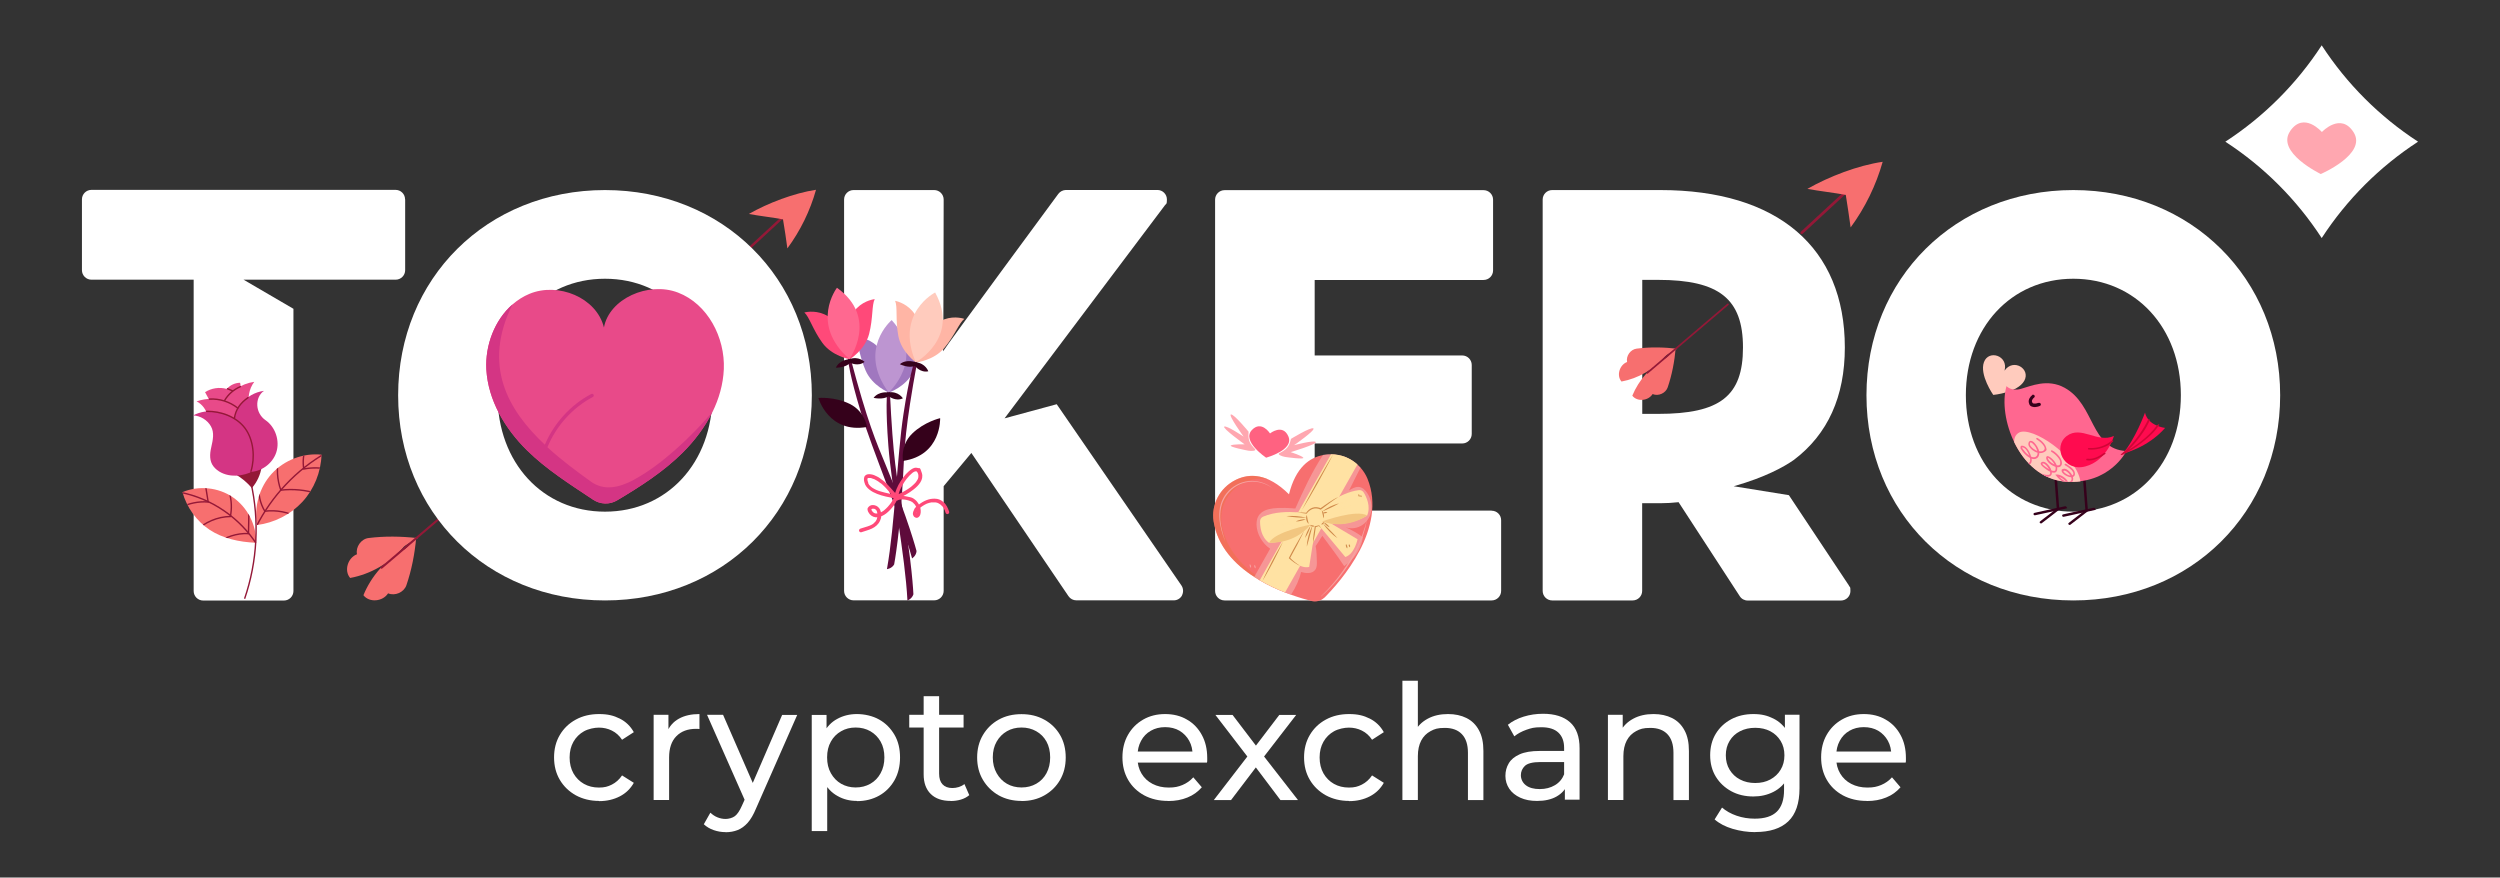 <?xml version="1.0" encoding="UTF-8"?>
<svg xmlns="http://www.w3.org/2000/svg" version="1.1" xmlns:xlink="http://www.w3.org/1999/xlink" viewBox="0 0 2636 925.3">
  <rect x="0" y="0" width="2636" height="925.3" fill="#333333" stroke="none"/>
  <defs>
    <style>
      .cls-1 {
        fill: #ff6890;
      }

      .cls-2 {
        stroke-width: 1.8px;
      }

      .cls-2, .cls-3, .cls-4, .cls-5, .cls-6, .cls-7, .cls-8 {
        fill: none;
      }

      .cls-2, .cls-3, .cls-4, .cls-5, .cls-6, .cls-8 {
        stroke: #941837;
      }

      .cls-2, .cls-3, .cls-4, .cls-5, .cls-8 {
        stroke-linecap: round;
        stroke-linejoin: round;
      }

      .cls-9 {
        fill: #f2c680;
      }

      .cls-3 {
        stroke-width: 2.6px;
      }

      .cls-4, .cls-6 {
        stroke-width: 1.5px;
      }

      .cls-10 {
        fill: #ffa7b0;
      }

      .cls-5 {
        stroke-width: 2.2px;
      }

      .cls-11 {
        fill: #fff;
      }

      .cls-12 {
        fill: #cf0536;
      }

      .cls-13 {
        fill: #f76f6f;
      }

      .cls-6 {
        stroke-miterlimit: 10;
      }

      .cls-14 {
        fill: #ffb5a5;
      }

      .cls-15 {
        fill: #ff0b4f;
      }

      .cls-16 {
        fill: #ff4979;
      }

      .cls-17 {
        fill: #5e0b3b;
      }

      .cls-18 {
        clip-path: url(#clippath-1);
      }

      .cls-8 {
        stroke-width: 2.9px;
      }

      .cls-19, .cls-20 {
        fill: #ffe2a3;
      }

      .cls-19, .cls-21 {
        mix-blend-mode: multiply;
      }

      .cls-19, .cls-21, .cls-22 {
        opacity: .5;
      }

      .cls-23 {
        isolation: isolate;
      }

      .cls-24 {
        fill: #f76f6f;
      }

      .cls-25 {
        fill: #cf894a;
      }

      .cls-26 {
        fill: #35011b;
      }

      .cls-27 {
        fill: #e84a89;
      }

      .cls-28 {
        fill: #d43584;
      }

      .cls-29 {
        fill: #941837;
      }

      .cls-30 {
        fill: #a077bf;
      }

      .cls-31 {
        fill: #e84a89;
      }

      .cls-32 {
        fill: #ff6790;
      }

      .cls-21 {
        fill: #f7bebe;
      }

      .cls-33 {
        clip-path: url(#clippath-2);
      }

      .cls-34 {
        fill: #ff6281;
      }

      .cls-35 {
        fill: #ffcbbd;
      }

      .cls-36 {
        fill: #bd95d1;
      }

      .cls-22 {
        fill: #ef7346;
        mix-blend-mode: screen;
      }

      .cls-37 {
        clip-path: url(#clippath);
      }

      .cls-38 {
        fill: #f7a1a1;
      }
    </style>
    <clipPath id="clippath">
      <path class="cls-7" d="M271.1,553.6c-3.5-19.2,2.4-39.9,15.5-54.2,13.1-14.3,33.1-22,52.4-20-.5,18.3-7.8,36.4-20.2,49.8-12.4,13.4-29.7,22.1-47.8,24.4Z"/>
    </clipPath>
    <clipPath id="clippath-1">
      <path class="cls-7" d="M270.1,572.2c.3-18.8-9.3-37.4-24.6-47.9-15.3-10.5-36-12.6-53.1-5.4,4.4,16.1,14.8,30.5,28.6,39.7,13.8,9.1,31,13,49.1,13.7Z"/>
    </clipPath>
    <clipPath id="clippath-2">
      <path class="cls-7" d="M2193.6,507.5c-4.2-27.3-51.4-58.2-64.5-51.5-3.9,2-5.4,5.7-5.4,10.1,10.4,21.6,28.8,39.8,54.2,41.8,5.7.4,10.9.3,15.8-.3Z"/>
    </clipPath>
  </defs>
  <!-- Generator: Adobe Illustrator 28.7.4, SVG Export Plug-In . SVG Version: 1.2.0 Build 166)  -->
  <g class="cls-23">
    <g id="Layer_1">
      <g>
        <g>
          <path class="cls-3" d="M828.1,226.5c-14.6,13.5-29.3,27.1-43.9,40.6"/>
          <path class="cls-13" d="M789.6,225.6c20.1-11.5,47.6-22,70.8-25.5-6.2,22.2-16.5,43.2-30.2,61.8-1.4-10.1-2.8-20.3-4.6-30.6-10.6-2-25.4-3.7-36-5.7Z"/>
        </g>
        <g>
          <g>
            <path class="cls-24" d="M425.2,577.2c-14.3,16.6-34.4,28.2-56,32.2-6.7-7.7-2.5-21.3,7.2-25-1.6-7.7,4.4-16.2,12.2-17.1,16.8-2.1,34-1.9,51.9.1-6.3,3.7-13,7.1-15.4,9.8Z"/>
            <path class="cls-24" d="M426.1,579.3c-19.2,10.6-34.6,28-42.9,48.3,6.2,8.1,20.4,6.8,26-2,7.2,3.1,16.7-1,19.3-8.5,5.5-16.1,8.8-32.9,10.4-50.8-4.9,5.4-9.6,11.3-12.7,13.1Z"/>
          </g>
          <path class="cls-5" d="M505.4,510.8c-34.4,29.3-68.7,58.5-103.1,87.8"/>
        </g>
        <g id="Layer_1-2" data-name="Layer_1">
          <g id="Layer_1-2">
            <g>
              <g id="Layer_1-2-2" data-name="Layer_1-2">
                <g>
                  <path class="cls-11" d="M427.2,210.2v74.7c0,5.5-4.5,10-10,10h-160.4l52.6,30.7v297.6c0,5.5-4.5,10-10,10h-85.2c-5.5,0-10-4.5-10-10v-328.3h-107.8c-5.5,0-10-4.5-10-10v-74.7c0-5.5,4.5-10,10-10h320.7c5.5,0,10,4.4,10,10h0Z"/>
                  <path class="cls-11" d="M637.9,200.4c-124.3,0-218.1,93-218.1,216.4s93.8,216.3,218.1,216.3,218.1-93,218.1-216.3-93.8-216.4-218.1-216.4h0ZM637.9,539.5c-65.6,0-113.3-51.6-113.3-122.8s47.6-122.8,113.3-122.8,113.3,51.7,113.3,122.8-47.7,122.8-113.3,122.8Z"/>
                  <path class="cls-11" d="M1246.4,627.7c-1.7,3.3-5.2,5.4-8.9,5.3h-102.6c-3.3,0-6.4-1.6-8.3-4.4l-102.4-151-29.2,35v110.4c0,5.5-4.5,10-10,10h-85c-5.5,0-10-4.5-10-10V210.4c0-5.5,4.5-10,10-10h85c5.5,0,10,4.5,10,10,0,0-.2,153.9-.6,160,4-6.7,121.5-166,121.5-166,1.9-2.5,4.8-4,8-4.1h96.5c5.5,0,10,4.5,10,10s-.7,4.3-2,6l-169.2,224.8,55-14.9,131.5,191.1c2.1,3.1,2.3,7.1.6,10.4h0Z"/>
                  <path class="cls-11" d="M1572.8,538.4h-186.6v-70.8h155.6c5.5,0,10-4.5,10-10v-72.8c0-5.5-4.5-10-10-10h-155.6v-79.6h178.1c5.5,0,10-4.5,10-10v-74.7c0-5.5-4.5-10-10-10h-273.1c-5.5,0-10,4.5-10,10v412.6c0,5.5,4.5,10,10,10h281.6c5.5,0,10-4.5,10-10v-74.6c0-5.5-4.4-10-10-10h0Z"/>
                  <path class="cls-11" d="M1949.6,617.5l-63.4-95.4-58.2-9.4c33.6-9.5,53.5-20.8,63.2-27.6l.3-.2c35.7-27,53.7-66.7,53.7-118.5,0-105.5-70.9-166-194.5-166h-114.1c-5.5,0-10,4.5-10,10v412.7c0,5.5,4.5,10,10,10h84.9c5.5,0,10-4.5,10-10v-92.5h19.1c6.5,0,12.9-.4,19.3-1.1l64.5,99.1c1.8,2.9,5,4.6,8.4,4.6h98.3c5.5,0,10-4.5,10-10s-.6-3.9-1.7-5.6h.2,0ZM1748.3,436.4h-16.7v-141.3h16.7c64.4,0,89.5,20,89.5,71.3s-24.2,70-89.5,70Z"/>
                  <path class="cls-11" d="M2186.1,200.4c-124.3,0-218.1,93-218.1,216.4s93.8,216.3,218.1,216.3,218.1-93,218.1-216.3-93.8-216.4-218.1-216.4h0ZM2186.1,539.5c-65.7,0-113.3-51.6-113.3-122.8s47.7-122.8,113.3-122.8,113.4,51.7,113.4,122.8-47.7,122.8-113.4,122.8Z"/>
                  <path class="cls-11" d="M2549.6,149.4c-40.6,26.4-75.2,61-101.6,101.6-26.4-40.6-61-75.2-101.6-101.6,40.6-26.4,75.2-61,101.6-101.6,26.4,40.6,61,75.2,101.6,101.6h0Z"/>
                </g>
              </g>
              <g>
                <path class="cls-11" d="M631.7,844.5c-9.1,0-17.3-2-24.5-5.9-7.2-4-12.8-9.4-16.9-16.3-4.1-6.9-6.1-14.8-6.1-23.7s2-16.8,6.1-23.7,9.7-12.3,16.9-16.2,15.3-5.8,24.5-5.8,15.4,1.6,21.8,4.8c6.4,3.2,11.3,8,14.8,14.3l-12.4,8c-2.9-4.4-6.5-7.6-10.8-9.7-4.2-2.1-8.8-3.1-13.6-3.1s-11.1,1.3-15.8,3.9c-4.6,2.6-8.3,6.2-11,10.9s-4.1,10.2-4.1,16.7,1.4,12,4.1,16.8c2.7,4.7,6.4,8.4,11,11s9.9,3.9,15.8,3.9,9.4-1,13.6-3.1c4.2-2.1,7.8-5.3,10.8-9.7l12.4,7.8c-3.5,6.2-8.4,11-14.8,14.3-6.4,3.3-13.6,5-21.8,5v-.2Z"/>
                <path class="cls-11" d="M689.2,843.5v-89.8h15.6v24.4l-1.5-6.1c2.5-6.2,6.7-11,12.5-14.2,5.9-3.3,13.1-4.9,21.7-4.9v15.8c-.7,0-1.3-.2-1.9-.2h-1.8c-8.7,0-15.6,2.6-20.7,7.8-5.1,5.2-7.6,12.7-7.6,22.5v44.7h-16.3Z"/>
                <g>
                  <path class="cls-11" d="M765.1,877.4c-4.3,0-8.5-.7-12.5-2.1-4.1-1.4-7.6-3.5-10.5-6.2l6.9-12.2c2.3,2.1,4.7,3.8,7.5,4.9,2.7,1.1,5.6,1.7,8.6,1.7s7.2-1,9.8-3,5-5.6,7.3-10.8l5.6-12.4,1.7-2,35.2-81.5h15.9l-43.5,98.8c-2.6,6.3-5.5,11.3-8.7,14.9-3.2,3.6-6.8,6.2-10.6,7.7s-8.1,2.3-12.7,2.3h0ZM786.5,846.4l-41-92.7h16.9l34.9,80-10.8,12.7h0Z"/>
                  <path class="cls-11" d="M855.9,876.4v-122.6h15.6v24.2l-1,20.8,1.7,20.8v56.7h-16.3ZM903.5,844.5c-7.5,0-14.3-1.7-20.4-5.2-6.2-3.4-11.1-8.6-14.7-15.3-3.7-6.8-5.5-15.2-5.5-25.4s1.8-18.6,5.3-25.4c3.6-6.8,8.4-11.9,14.6-15.2,6.2-3.4,13.1-5.1,20.8-5.1s16.6,1.9,23.4,5.8c6.8,3.8,12.1,9.2,16.1,16s5.9,14.8,5.9,24-2,17.2-5.9,24.1c-4,6.9-9.3,12.3-16.1,16.1s-14.6,5.8-23.4,5.8v-.2h0ZM902.2,830.3c5.8,0,10.9-1.3,15.5-3.9,4.6-2.6,8.2-6.3,10.8-11.1,2.7-4.8,4-10.4,4-16.7s-1.3-12-4-16.7-6.3-8.3-10.8-10.9c-4.6-2.6-9.7-3.9-15.5-3.9s-10.8,1.3-15.3,3.9c-4.6,2.6-8.2,6.2-10.8,10.9-2.7,4.7-4,10.2-4,16.7s1.3,11.9,4,16.7,6.3,8.5,10.8,11.1c4.6,2.6,9.7,3.9,15.3,3.9Z"/>
                </g>
                <path class="cls-11" d="M958.7,767.1v-13.4h57.3v13.4h-57.3ZM1002.4,844.5c-9,0-16-2.4-21-7.3-5-4.9-7.5-11.8-7.5-20.8v-82.3h16.3v81.7c0,4.9,1.2,8.6,3.6,11.2,2.4,2.6,5.9,3.9,10.4,3.9s9.3-1.4,12.7-4.2l5.1,11.7c-2.5,2.1-5.5,3.7-8.9,4.7s-7,1.5-10.8,1.5h.1Z"/>
                <path class="cls-11" d="M1077.1,844.5c-9,0-17.1-2-24.1-5.9-7-4-12.5-9.4-16.6-16.3-4.1-6.9-6.1-14.8-6.1-23.6s2-16.8,6.1-23.7,9.6-12.3,16.6-16.2,15-5.8,24.1-5.8,16.9,1.9,24,5.8c7.1,3.9,12.6,9.3,16.6,16.1s6,14.8,6,23.8-2,16.8-6,23.7-9.5,12.3-16.6,16.3-15,5.9-24,5.9h0ZM1077.1,830.3c5.8,0,10.9-1.3,15.5-3.9,4.6-2.6,8.2-6.3,10.8-11.1,2.6-4.8,3.9-10.4,3.9-16.7s-1.3-12-3.9-16.7-6.2-8.3-10.8-10.9c-4.6-2.6-9.7-3.9-15.5-3.9s-10.9,1.3-15.4,3.9c-4.5,2.6-8.1,6.2-10.8,10.9-2.7,4.7-4.1,10.2-4.1,16.7s1.4,11.9,4.1,16.7,6.3,8.5,10.8,11.1,9.7,3.9,15.4,3.9Z"/>
                <path class="cls-11" d="M1231.7,844.5c-9.6,0-18-2-25.3-5.9-7.3-4-12.9-9.4-16.9-16.3-4-6.9-6-14.8-6-23.7s1.9-16.8,5.8-23.7,9.3-12.3,16.1-16.2c6.8-3.9,14.5-5.8,23.1-5.8s16.4,1.9,23,5.8c6.7,3.8,11.9,9.2,15.7,16.2,3.8,6.9,5.7,15,5.7,24.3s0,1.5,0,2.4,0,1.8-.3,2.5h-76.4v-11.7h67.9l-6.6,4.1c0-5.8-1.1-10.9-3.6-15.4s-5.9-8-10.2-10.6c-4.3-2.5-9.4-3.8-15.2-3.8s-10.7,1.3-15.1,3.8-7.9,6.1-10.3,10.7c-2.5,4.6-3.7,9.8-3.7,15.7v2.7c0,6,1.4,11.3,4.2,16,2.8,4.7,6.6,8.3,11.6,10.9,5,2.6,10.7,3.9,17.1,3.9s10.1-.9,14.5-2.7c4.3-1.8,8.2-4.5,11.4-8.1l9,10.5c-4.1,4.7-9.1,8.4-15.2,10.8-6,2.5-12.8,3.7-20.2,3.7h0Z"/>
                <path class="cls-11" d="M1279.9,843.5l38.6-50.1-.2,8.3-36.8-47.9h18.1l28.1,36.9h-6.9l28.1-36.9h17.8l-37.3,48.3.2-8.6,39,50.1h-18.5l-29.6-39.3,6.6,1-29.1,38.3h-18.1,0Z"/>
                <path class="cls-11" d="M1422.5,844.5c-9.1,0-17.3-2-24.5-5.9-7.2-4-12.8-9.4-16.9-16.3-4.1-6.9-6.1-14.8-6.1-23.7s2-16.8,6.1-23.7,9.7-12.3,16.9-16.2c7.2-3.9,15.3-5.8,24.5-5.8s15.4,1.6,21.8,4.8,11.3,8,14.8,14.3l-12.4,8c-2.9-4.4-6.5-7.6-10.8-9.7-4.2-2.1-8.8-3.1-13.6-3.1s-11.1,1.3-15.8,3.9c-4.6,2.6-8.3,6.2-11,10.9s-4.1,10.2-4.1,16.7,1.4,12,4.1,16.8c2.7,4.7,6.4,8.4,11,11s9.9,3.9,15.8,3.9,9.4-1,13.6-3.1,7.8-5.3,10.8-9.7l12.4,7.8c-3.5,6.2-8.4,11-14.8,14.3s-13.6,5-21.8,5v-.2Z"/>
                <g>
                  <path class="cls-11" d="M1526.9,752.9c7.3,0,13.8,1.4,19.4,4.2s10,7.1,13.1,12.9c3.2,5.8,4.7,13,4.7,21.9v51.7h-16.3v-49.8c0-8.7-2.1-15.2-6.4-19.7-4.2-4.4-10.2-6.6-17.9-6.6s-10.8,1.1-15.1,3.4c-4.3,2.3-7.6,5.6-9.9,10s-3.5,9.9-3.5,16.4v46.2h-16.3v-125.7h16.3v60.1l-3.2-6.4c2.9-5.9,7.5-10.4,13.6-13.7s13.2-4.9,21.3-4.9h.2Z"/>
                  <path class="cls-11" d="M1620.5,844.5c-6.7,0-12.5-1.1-17.5-3.4-5-2.3-8.9-5.4-11.6-9.4s-4.1-8.6-4.1-13.6,1.2-9.3,3.5-13.2c2.3-4,6.1-7.1,11.4-9.5s12.3-3.6,21.3-3.6h28.5v11.7h-27.8c-8.1,0-13.6,1.4-16.4,4.1-2.8,2.7-4.2,6-4.2,9.8s1.7,7.9,5.3,10.6c3.5,2.7,8.4,4,14.6,4s11.4-1.4,16-4.1c4.6-2.7,7.9-6.7,9.9-11.9l3.2,11.2c-2.1,5.3-5.9,9.5-11.3,12.6s-12.3,4.7-20.5,4.7h-.3ZM1650,843.5v-19l-.8-3.6v-32.4c0-6.9-2-12.2-6-16s-10-5.7-18-5.7-10.5.9-15.6,2.6c-5.1,1.8-9.4,4.1-12.9,7l-6.8-12.2c4.6-3.7,10.2-6.6,16.7-8.6s13.3-3,20.4-3c12.3,0,21.8,3,28.5,9s10,15.1,10,27.4v54.2h-15.4v.3h0Z"/>
                </g>
                <path class="cls-11" d="M1743.6,752.9c7.3,0,13.8,1.4,19.4,4.2s10,7.1,13.1,12.9c3.2,5.8,4.7,13,4.7,21.9v51.7h-16.3v-49.8c0-8.7-2.1-15.2-6.4-19.7-4.2-4.4-10.2-6.6-17.9-6.6s-10.8,1.1-15.1,3.4c-4.3,2.3-7.6,5.6-9.9,10s-3.5,9.9-3.5,16.4v46.2h-16.3v-89.8h15.6v24.2l-2.5-6.4c2.9-5.9,7.5-10.4,13.6-13.7s13.2-4.9,21.3-4.9h.2Z"/>
                <g>
                  <path class="cls-11" d="M1848.8,839.8c-8.7,0-16.5-1.8-23.3-5.5s-12.3-8.8-16.3-15.3-6-14.1-6-22.7,2-16.3,6-22.8,9.4-11.5,16.3-15.2c6.8-3.6,14.6-5.4,23.3-5.4s14.7,1.6,21,4.7c6.3,3.1,11.4,7.9,15.2,14.3,3.8,6.4,5.7,14.6,5.7,24.4s-1.9,17.8-5.7,24.2c-3.8,6.4-8.8,11.3-15.2,14.5-6.3,3.2-13.3,4.8-21,4.8ZM1850.8,877.4c-8.2,0-16.2-1.2-24-3.5-7.7-2.3-14-5.6-18.9-9.9l7.8-12.5c4.2,3.6,9.3,6.5,15.4,8.6s12.5,3.1,19.1,3.1c10.6,0,18.4-2.5,23.4-7.5s7.5-12.5,7.5-22.7v-19l1.7-17.8-.8-18v-24.6h15.4v77.6c0,15.8-4,27.4-11.9,34.9s-19.5,11.2-34.7,11.2h0ZM1850.7,825.6c6,0,11.3-1.2,15.9-3.7s8.3-5.9,10.9-10.3c2.7-4.4,4-9.5,4-15.2s-1.3-10.8-4-15.2-6.3-7.8-10.9-10.2-9.9-3.6-15.9-3.6-11.3,1.2-16,3.6c-4.7,2.4-8.4,5.8-11,10.2-2.7,4.4-4,9.5-4,15.2s1.3,10.8,4,15.2,6.3,7.9,11,10.3c4.7,2.5,10,3.7,16,3.7Z"/>
                  <path class="cls-11" d="M1968.4,844.5c-9.6,0-18-2-25.3-5.9-7.3-4-12.9-9.4-16.9-16.3-4-6.9-6-14.8-6-23.7s1.9-16.8,5.8-23.7,9.3-12.3,16.1-16.2c6.8-3.9,14.5-5.8,23.1-5.8s16.4,1.9,23,5.8c6.7,3.8,11.9,9.2,15.7,16.2,3.8,6.9,5.7,15,5.7,24.3s0,1.5,0,2.4,0,1.8-.3,2.5h-76.4v-11.7h67.9l-6.6,4.1c0-5.8-1.1-10.9-3.6-15.4s-5.9-8-10.2-10.6c-4.3-2.5-9.4-3.8-15.2-3.8s-10.7,1.3-15.1,3.8-7.9,6.1-10.3,10.7c-2.5,4.6-3.7,9.8-3.7,15.7v2.7c0,6,1.4,11.3,4.2,16,2.8,4.7,6.6,8.3,11.6,10.9,5,2.6,10.7,3.9,17.1,3.9s10.1-.9,14.5-2.7c4.3-1.8,8.2-4.5,11.4-8.1l9,10.5c-4.1,4.7-9.1,8.4-15.2,10.8-6,2.5-12.8,3.7-20.2,3.7h0Z"/>
                </g>
              </g>
            </g>
          </g>
        </g>
        <g>
          <path class="cls-27" d="M751,434.7c-7.8,15.8-18.8,30.3-31.3,42.7-20.3,20.1-44.5,35.6-69,50.2-7.8,4.7-17.6,4.4-25.2-.6-25.8-17.1-49.7-32.3-69.8-52.1-23.3-22.9-41.1-52.9-42.9-85.4-1.4-25.4,8.7-52,27.6-68.5,5.3-4.6,11.3-8.5,17.9-11.2,30.1-12.5,70.7,3.8,78.5,35.5,5.5-30.3,46.8-48.8,78.1-36.8,31.3,12,49.7,47.3,48.3,80.8-.7,15.9-5.1,31.2-12.1,45.4Z"/>
          <path class="cls-28" d="M668.6,505.8c-16.4,8.8-32,11.8-45.7,1.9-15-10.8-31.1-22.7-45.7-36.1,9.2-22.4,26.4-41.7,47.9-53,.9-.5,1.2-1.6.8-2.4-.5-.9-1.6-1.2-2.4-.8-21.8,11.4-39.4,30.9-49,53.5-38.8-36.4-66.2-83.4-34.1-148-18.8,16.4-28.9,43.1-27.6,68.5,1.8,32.6,19.7,62.6,42.9,85.4,20.1,19.8,44.1,35,69.8,52.1,7.6,5,17.4,5.3,25.2.6,24.6-14.6,48.8-30.1,69-50.2,12.5-12.4,23.5-26.9,31.3-42.7-21.1,24.9-53.9,55.9-82.4,71.1Z"/>
        </g>
        <g>
          <g>
            <g>
              <path class="cls-13" d="M271.1,553.6c-3.5-19.2,2.4-39.9,15.5-54.2,13.1-14.3,33.1-22,52.4-20-.5,18.3-7.8,36.4-20.2,49.8-12.4,13.4-29.7,22.1-47.8,24.4Z"/>
              <g class="cls-37">
                <g>
                  <path class="cls-6" d="M270.1,555.5c16.4-32.7,42.5-60.3,74.1-78.3"/>
                  <path class="cls-6" d="M322.4,472.4c-2.5,6.7-3.4,14.1-2.1,22.1,9-1.7,18.3-1.5,27.1.6"/>
                  <path class="cls-6" d="M294,482.6c-2.5,11.2-1.9,23.1,2.1,34.2,13-1.5,26.4-.2,38.9,3.8"/>
                  <path class="cls-6" d="M273.4,510.6c-1.4,9.7.7,19.9,5.8,28.4,12.2-1.5,24.9.9,35.7,6.9"/>
                </g>
              </g>
            </g>
            <g>
              <path class="cls-13" d="M270.1,572.2c.3-18.8-9.3-37.4-24.6-47.9-15.3-10.5-36-12.6-53.1-5.4,4.4,16.1,14.8,30.5,28.6,39.7,13.8,9.1,31,13,49.1,13.7Z"/>
              <g class="cls-18">
                <g>
                  <path class="cls-6" d="M190.5,519.2c32.8,6.5,62.7,27,80.7,55.5"/>
                  <path class="cls-6" d="M190.2,535.2c8.9-4.5,19-6.7,29.3-5.9-.9-5.8-1.9-11.5-2.8-17.3"/>
                  <path class="cls-6" d="M206.2,560.1c9.8-9.6,23.2-15.3,36.7-15.5,1.7-8.4,1.3-17.2-1.1-25.5"/>
                  <path class="cls-6" d="M227.5,573.8c9.8-7.6,22.2-11.8,34.5-11.2.2-8.3.3-16.7.5-25"/>
                </g>
              </g>
            </g>
          </g>
          <g>
            <path class="cls-6" d="M264.5,508.5c9.2,40.5,6.9,83.5-6.6,122.8"/>
            <path class="cls-29" d="M265.6,514.6c-5-5.8-10.9-10.8-17.5-14.6,9.3-2.6,18.5-5.2,27.8-7.9-1.2,8.2-4.8,16.1-10.3,22.5Z"/>
          </g>
          <g>
            <path class="cls-31" d="M234.7,425.2c7-12.1,19.6-20.7,33.4-22.6-5.7,7.5-7.4,17.8-4.8,27.6-4.6,6.5-9.3,13-13.9,19.5-8.3-7.4-19.4-11.4-30.5-11-1.3-6.6-5.7-12.5-11.6-15.5,10.7-3.6,22.4-4.1,27.5,2.1Z"/>
            <path class="cls-31" d="M255.4,417.2c-4.8,6.9-12.3,11.9-20.5,13.5"/>
            <path class="cls-28" d="M203.5,438c7.7.3,15.1,4.8,18.9,11.5,3.8,6.7,2.1,14.3.3,22.3-1.6,6.9-2,14.4,2.4,20,4.4,5.6,11.3,8.7,18.3,9.5,7,.8,14.1-.5,20.3-3,7.7-17.1,3.7-38.9-9.7-52-13.4-13.1-35.1-16.6-50.5-8.2Z"/>
            <path class="cls-28" d="M262.1,497.6c12.7.4,25.2-8.4,29.2-20.6,4-12.2-.9-26.8-11.4-34-5-3.4-8.3-9.3-8.6-15.4-.4-6.1,2.2-12.3,7.1-15.5-9.5,1.2-18.4,6.3-24.3,13.9-5.9,7.6-8.6,17.6-7.5,27.4,4.1,14,8.3,28,15.6,44.1Z"/>
            <path class="cls-31" d="M224.7,429.1c-2.8-5.2-5.6-10.4-8.5-15.6,6.7-4.3,15.2-5.6,22.9-3.4,3.5-4,8.8-6.5,14.1-6.5.7,4.5,1.4,9,2.1,13.6"/>
            <g>
              <path class="cls-4" d="M217.9,433.7c15-.2,31.6,5.8,40.5,17.9,9,12.1,10.7,30.9,6.2,45.3"/>
              <path class="cls-4" d="M261.5,419.3c-7.9,5.5-13,12.3-14.4,21.9"/>
              <path class="cls-4" d="M220.9,420.8c10.6-.6,21.4,2.8,29.8,9.5"/>
              <path class="cls-4" d="M253.4,407.7c-6.8,2.9-12.7,8-16.5,14.4"/>
              <path class="cls-4" d="M239.9,409.9c1.8.7,3.5,1.5,5.3,2.2"/>
            </g>
          </g>
        </g>
        <g>
          <g>
            <path class="cls-17" d="M935.3,413.7s-1.7,16.9,1.4,56.4c3.5,45.1,17.6,114.7,20.1,163.1,0,0,4.8-1.7,6.3-6.6,0,0-1.4-34.7-12.3-94.4-5.1-27.9-9.2-48.4-12.5-119.1l-3,.6Z"/>
            <g>
              <path class="cls-30" d="M937,413.8s-17.2-7-24.2-22.9c-7-15.9-7.5-29.6-11.7-35.3,0,0,41.4-2.7,35.9,58.2Z"/>
              <path class="cls-30" d="M937.6,413.8s17.6-6.1,25.3-21.6,9.1-29.2,13.6-34.6c0,0-41.2-4.8-38.9,56.2Z"/>
              <path class="cls-36" d="M940.2,337.5s-36.6,30.9-3.2,76.3c0,0,39.8-35.8,3.2-76.3Z"/>
            </g>
            <path class="cls-26" d="M937,413.8s-10.3-1.7-15.9,5.7c0,0,10.1,2.4,15.9-1.8,0,0,7.2,6,15,2.3,0,0-4.6-7.7-15-6.3Z"/>
          </g>
          <g>
            <path class="cls-17" d="M894,378.9s1.9,16.9,13.4,54.8c13.1,43.3,41.5,108.3,54.3,155.1,0,0,4.4-2.7,4.7-7.8,0,0-8.7-33.6-32.1-89.7-10.9-26.2-19.3-45.4-37.5-113.7l-2.8,1.2Z"/>
            <g>
              <path class="cls-16" d="M895.6,378.7s-18.3-3.2-28.5-17.2c-10.2-14.1-13.7-27.4-19-32,0,0,39.9-11.5,47.5,49.2Z"/>
              <path class="cls-16" d="M896.2,378.6s15.9-9.7,20.2-26.5c4.3-16.8,2.7-30.5,5.9-36.7,0,0-41.3,4-26.1,63.2Z"/>
              <path class="cls-1" d="M882.5,303.4s-29.2,38,13.1,75.2c0,0,31.2-43.4-13.1-75.2Z"/>
            </g>
            <path class="cls-26" d="M895.6,378.7s-10.4.6-14.3,9c0,0,10.4.2,15.2-5.2,0,0,8.3,4.4,15.1-.9,0,0-6.2-6.5-16-2.9Z"/>
            <path class="cls-26" d="M914.2,450.2s-2.2-16.4-18.2-24.3c-16-7.9-33.1-6.3-33.1-6.3,0,0,10.7,37.8,51.3,30.6Z"/>
          </g>
          <g>
            <path class="cls-17" d="M964,381.4s-5.5,16.1-11.4,55.3c-6.8,44.7-8.9,115.7-17.4,163.4,0,0,5.1-.5,7.6-5,0,0,6.5-34.1,9.5-94.8,1.4-28.3,2-49.3,14.8-118.8h-3.1Z"/>
            <g>
              <path class="cls-14" d="M965.6,382s-15.2-10.7-18.4-27.8c-3.2-17.1-.6-30.6-3.4-37,0,0,41,6.8,21.8,64.8Z"/>
              <path class="cls-14" d="M966.2,382.1s18.5-2,29.6-15.3c11.1-13.4,15.5-26.4,21-30.6,0,0-39.1-14.1-50.6,45.9Z"/>
              <path class="cls-35" d="M986,308.4s-42.7,21.8-20.4,73.6c0,0,46.8-25.9,20.4-73.6Z"/>
            </g>
            <path class="cls-26" d="M965.6,382s-9.7-3.9-16.8,2c0,0,9.3,4.6,15.9,1.8,0,0,5.6,7.5,14.1,5.7,0,0-2.8-8.5-13.2-9.5Z"/>
            <path class="cls-26" d="M952.1,486s-3.1-16.3,9.7-28.8c12.8-12.5,29.5-16.3,29.5-16.3,0,0,1.6,39.2-39.2,45.1Z"/>
          </g>
          <g>
            <path class="cls-16" d="M945.5,522c-5.7-1.1-11.4-2.1-16.9-3.8s-1.5-.5-2.2-.7-.7-.3-1.1-.4-.3-.1-.5-.2-.2,0-.3-.1c-.3-.1.3.1,0,0-1.3-.6-2.6-1.2-3.9-2s-1.2-.7-1.7-1.2.1.1-.1,0-.2-.2-.3-.3c-.3-.2-.5-.5-.8-.7-.5-.4-.9-.9-1.3-1.4s0-.1-.1-.2c0,0,.2.3.1.1s-.2-.3-.3-.4c-.2-.3-.4-.5-.5-.8s0-.2-.1-.3-.1-.3,0-.1,0-.1,0-.2c0,0,0-.2,0-.2-.1-.4-.3-.7-.4-1.1-.2-.6-.4-1.2-.5-1.9,0,0,0-.2,0-.2s0,.4,0,.2,0-.3,0-.4c0-.2,0-.5,0-.7s0-.2,0-.3-.1.5,0,.1.1-.4.2-.5c0-.3-.2.5,0,.2s0-.1.1-.2c.1-.3,0,.1-.1.2,0,0,.1-.1.2-.2s.1-.1.2-.2-.5.3-.1.1.3-.1.4-.2c-.1.1-.5.2-.2,0s.1,0,.2,0,.2,0,.3,0,0,0,.1,0c.3,0-.2,0-.2,0,.4,0,.8,0,1.2,0s.8,0,.4,0,0,0,.1,0,.3,0,.4,0c.5,0,1,.2,1.4.4s1,.3,1.5.5.3,0,.3.1c0,0-.5-.2-.1,0s.1,0,.2,0c.3.1.5.2.8.3,1,.5,2,1,2.9,1.6s.9.6,1.4.9.3.2.3.2c0-.2-.3-.2,0,0s.4.3.6.5c.7.6,1.5,1.1,2.3,1.6s.2.1.2.2c0,0-.2-.2,0,0s.3.2.5.4c.4.3.8.6,1.1,1,1.3,1.2,2.6,2.5,3.8,3.9,2.3,2.6,4.5,5.4,7.1,7.8s1.3,1.2,2,1.7,1.3.7,2.1.4,1.3-1,1.2-1.8,0-.8,0-1.2,0-.4,0-.6c0-.5,0,.5,0,0s0-.3,0-.4c.2-1.1.5-2.1.9-3.2s.4-1.2.7-1.7,0-.2.1-.3c0-.2-.2.4,0,.2s.1-.3.2-.5c.1-.3.3-.6.4-.9.6-1.3,1.2-2.5,1.9-3.7s1.5-2.5,2.3-3.7.8-1.2,1.3-1.8.4-.6.6-.8,0-.1.1-.2c.2-.2-.2.3,0,.1s.2-.3.4-.5c1.6-2,3.4-4,5.4-5.6s.1,0,.2-.1c.2-.2-.2.1-.2.1.1,0,.3-.2.3-.3.2-.2.4-.3.7-.5.4-.3.8-.5,1.3-.7s.8-.3.2-.1c.2,0,.4-.2.7-.2s.4,0,.5-.1.5,0,0,0,0,0,0,0c.2,0,.4,0,.5,0,.4,0,0,0-.2,0,0,0,.2,0,.3,0,.1,0,.7.2.3,0s.2,0,.3.2.2.1.2.2c-.2,0-.4-.3-.1,0s.3.3.4.4c.3.3-.3-.4,0,0s.1.2.2.3c.1.2.3.4.4.7s0,.2.1.3c-.3-.5-.1-.2,0,0s.2.6.3.9.2.6.2.9.1.3,0,.5c0-.3,0-.4,0-.2s0,.2,0,.3c0,.3,0,.6,0,1s0,.4,0,.5c0,0,0-.5,0-.2s0,.2,0,.3c0,.3-.1.6-.2.9s0,.3-.1.4,0,.2-.1.3c-.1.3,0,0,0,0,0,.3-.3.7-.5,1s-.4.7-.6,1-.4.6-.6.9-.1.2-.2.3-.2.3,0,0,0,0,0,.1c0,0-.1.2-.2.3-1.1,1.3-2.3,2.5-3.6,3.6s-.6.5-.9.8-.4.3-.5.4-.2.1-.2.2c-.2.1.3-.2,0,0-.7.6-1.5,1.1-2.2,1.6-1.4,1-2.9,1.9-4.5,2.8-2.5,1.5-5.2,2.8-7.8,4s.5-.2,0,0-.2,0-.3.1c-.2,0-.4.2-.7.3-1,.4-1.7,1.3-1.4,2.4s1.4,1.8,2.4,1.4c6.2-2.4,12.1-5.8,17.3-9.9s10.8-10.1,8.6-17.2-2.1-4.6-4.5-5.4-4.5.2-6.3,1.3-4.2,3.3-6,5.2-3.9,4.9-5.6,7.5-3.1,5.3-4.3,8.2-1.7,4.6-1.8,7.1,0,.8,0,1.2l3.4-1.4c-2.9-2.3-5.3-5.1-7.7-7.9s-5.2-5.8-8.4-8.1-.4-.3-.6-.4-.4-.3-.2-.1,0,0,0,0c-.2-.2-.4-.4-.7-.6-.5-.4-1.1-.8-1.6-1.2-.9-.7-1.9-1.3-3-1.8-2-1.1-4.2-2-6.5-2.3s-4.4-.2-6,1.4-1.5,4.7-.8,7,1,3.1,2,4.4,1.9,2.3,3.1,3.2c2.5,2.1,5.4,3.5,8.4,4.7,5.8,2.3,12,3.4,18.1,4.6s1.3.2,1.9.4c1,.2,2.2-.3,2.4-1.4s-.3-2.2-1.4-2.4h0Z"/>
            <path class="cls-16" d="M942.8,523c0,.5,0-.5,0,0s0,.3,0,.4c0,.3-.1.6-.2.8-.2.6-.4,1.2-.6,1.7s.2-.4,0,0-.1.3-.2.4c-.1.3-.3.6-.5.9-.3.7-.7,1.3-1.1,1.9s-.8,1.3-1.3,1.9-.4.6-.7.9,0,0,0,0c0,0-.1.1-.2.2-.1.2-.3.4-.4.5-1,1.3-2.1,2.5-3.3,3.6s-1.2,1.1-1.8,1.6-.5.4-.3.3-.2.2-.3.2c-.3.2-.7.5-1,.7-.6.4-1.2.8-1.9,1.1s-.6.3-.9.5-.3.1-.4.2c.6-.2,0,0-.2,0-.6.2-1.3.4-1.9.6s-.3,0-.4,0c-.3,0,.5,0,0,0s-.7,0-1,0-.8-.1-.9,0c0,0,.5,0,.2,0s-.1,0-.2,0c-.2,0-.3,0-.5-.1-.3,0-.6-.2-.8-.3s.5.2.1,0-.1,0-.2,0c-.2,0-.3-.2-.5-.3s-.7-.5-.7-.5c0,0,.3.3.1,0s-.1-.1-.2-.2c-.1-.1-.3-.3-.4-.4-.2-.2-.5-.5-.7-.8.3.3,0,0,0-.1s-.3-.4-.4-.6-.1-.3-.2-.4,0-.1,0-.2c-.1-.2.2.5.1.3s-.1-.4-.2-.6c0-.4,0,.4,0,.2s0-.2,0-.2c0-.1,0-.5,0,0s0,0,0,0,0-.1,0-.2c0,0-.3.5,0,.2s0-.1.1-.2c.2-.3-.2.2-.1.1.1,0,.2-.2.3-.3.2-.2-.5.3-.1.1s.2-.1.3-.2.1,0,.2-.1c.3-.2-.4.2-.2,0s.4-.1.6-.2.2,0,.3,0c.3,0,.4,0-.2,0,.2,0,.4,0,.6,0s.4,0,.6,0c.4,0-.6-.1-.1,0s.2,0,.4,0c.2,0,.4.1.6.2s.2,0,.3.1c.2,0-.4-.2-.3-.1s.1,0,.2,0c.2.1.4.2.6.4s.2.1.3.2c.4.3-.3-.3,0,0s.4.3.5.5.2.2.3.3c.3.4-.2-.3,0,0s.3.4.4.7.1.3.2.4,0,.1,0,.2c.1.2-.2-.4,0-.1.2.6.4,1.3.5,2s0-.1,0-.2c0,0,0,.2,0,.3,0,.2,0,.4,0,.6,0,.4,0,.8,0,1.3s0,.9,0,1.3,0,.2,0,.3c0-.4,0-.1,0,0,0,.3,0,.6-.1.8-.1.5-.2,1-.4,1.5s-.1.4-.2.6c-.1.3,0,0,0,0,0,.1-.1.3-.2.4-.2.4-.4.8-.6,1.1s-.2.4-.4.6-.1.2-.2.2c.1-.2.1-.2,0,0-.5.6-1.1,1.2-1.8,1.8s.2-.2,0,0-.2.1-.2.2c-.2.1-.4.3-.5.4-.4.2-.7.5-1.1.7-.8.4-1.5.8-2.3,1.1s.4-.2,0,0-.2,0-.3.1c-.2,0-.4.1-.6.2-.4.2-.9.3-1.3.5-1.7.6-3.4,1.1-5.2,1.6s-1.6.5-2.5.8-1.7,1.4-1.4,2.4,1.4,1.7,2.4,1.4c3.7-1.3,7.6-2.2,11.2-3.9s7-4.5,8.6-8.4,1.1-4.2,1.1-6.3-.4-3.5-1.1-5.2c-1.1-2.3-3.3-4.2-5.9-4.7s-4.7,0-6.2,1.7-1.2,2.1-1.1,3.3,1.1,3.1,2.2,4.4c2.1,2.4,5.2,3.7,8.4,3.3s6.4-2,9-4,5.5-5,7.7-8,3.5-5.3,4.3-8.3.3-1.4.4-2.1c.1-1-1-2-2-2s-1.8.9-2,2h0Z"/>
            <path class="cls-16" d="M946.4,527.5c1.2-.5,2.6-.8,3.8-.9s1.3,0,1.9,0,.7,0,1.1.1c-.3,0,0,0,.1,0,.2,0,.5,0,.7.1,1.4.2,2.7.5,4,.9s1,.3,1.4.5.2,0,.4.1c0,0-.4-.2,0,0s.5.2.8.4c.4.2.7.4,1.1.6s.4.2.6.4.1.1.2.2c.3.2-.3-.2,0,0,.6.5,1.2,1.1,1.8,1.8s.1.1.2.2c-.2-.4-.1-.2,0,0s.2.3.3.4c.2.3.4.6.6,1s.3.7.5,1,0,0,0-.2c0,0,0,.2.1.3,0,.2.1.4.2.6.2.6.4,1.3.5,2s0,.3,0,.4c-.2-.3,0-.4,0-.2s0,.2,0,.2c0,.3,0,.6,0,1s0,.6,0,.9,0,.3,0,.4,0,.1,0,.2c0,.3-.2.2,0-.1,0,.2,0,.5-.1.7s-.1.5-.2.7,0,.2-.1.3c-.1.4.2-.5,0-.1s-.2.4-.3.5-.3.4,0,0,0,0,0,0c-.4.4.5-.2,0,0s.5-.2.3-.1-.1,0-.2,0c.7-.1.5,0,.3,0s.6.1.3,0,.4.2.2,0-.1,0-.2-.1c0,0-.5-.4.2.2-.1-.1-.3-.2-.4-.3.6.5.3.2.1,0s0,0-.1-.1c-.3-.3.2.3.1.2s-.2-.3-.2-.4c.3.4.2.5,0,.2s0-.2,0-.2c-.1-.3,0,.2,0,.3,0,0,0-.2,0-.3,0-.2,0-.3,0-.5s-.1.6,0,.2,0-.2,0-.3c0-.2.1-.4.2-.5s0-.2.1-.3c-.1.3-.2.4,0,0s.4-.8.7-1.2.3-.4.4-.6.2-.2.2-.3-.3.4-.2.2.1-.1.2-.2c.7-.9,1.5-1.7,2.4-2.5s.5-.4.7-.6.2-.2.3-.3c.5-.4-.3.2.1,0s1.1-.8,1.6-1.1c1.2-.8,2.4-1.4,3.6-2s.3-.1.4-.2.7-.2.1,0c.3-.1.7-.3,1-.4.7-.2,1.3-.5,2-.6s1.3-.3,2-.4.3,0,.5,0c.4,0-.4,0-.2,0s.2,0,.3,0c.3,0,.7,0,1,0,.7,0,1.3,0,2,0s.3,0,.5,0,.2,0,.3,0c0,0-.5,0-.2,0s.7.1,1,.2c.7.1,1.3.4,1.9.6s.3.2-.2,0c0,0,.2,0,.2.1.1,0,.3.1.4.2.3.2.6.3.9.5s.6.4.9.6-.3-.2,0,0,.3.3.5.4c.6.5,1.1,1,1.6,1.6s.1.2.2.2c-.2-.4-.2-.2,0-.1s.2.3.4.5c.2.4.5.7.7,1.1.5.8.9,1.7,1.3,2.5-.2-.4,0,.2.1.3,0,.2.2.4.2.7.2.5.3,1,.5,1.5.3,1,1.4,1.7,2.4,1.4s1.7-1.4,1.4-2.4c-1.2-3.8-3-7.7-6.1-10.3s-5.7-3.4-9-3.5c-6.2-.3-12.4,2.6-17.2,6.5s-3.8,3.4-4.9,5.6-1.6,4.3-.3,6.2.4.5.6.7.1.1.2.2c.1.1.3.2.4.3-.7-.5,0,0,.2.1.5.4,1.1.5,1.8.6,1.3,0,2.4-.9,3.1-1.9,1.5-2.3,1.4-5.5.9-8.1s-2.7-6.8-5.6-9.1-3.8-2.3-5.9-2.8-6.1-1.5-9.2-1.2-3.5.6-5.2,1.4-1.2,1.9-.7,2.7,1.7,1.1,2.7.7h0Z"/>
          </g>
        </g>
        <g>
          <g>
            <g>
              <path class="cls-24" d="M1396.3,630.2c-1.6,1.6-3.6,2.7-5.8,3.3l-.6.2c-2.2.6-4.5.7-6.6.1-5.3-1.3-13-3.5-21.9-6.7-2.1-.7-4.3-1.6-6.5-2.4-8.5-3.3-17.7-7.5-26.7-12.8-1.9-1.1-3.8-2.3-5.6-3.5-20.6-13.2-38.8-32.2-43-58.7-2.7-16.9,6-35.2,23.5-43.8,13.9-6.8,33.2-7.4,56,15.3,7.1-28.6,21.9-38.9,36.2-41.4,1.3-.2,2.6-.4,3.9-.5,1.4-.1,2.9-.2,4.2-.1,10.8,0,20.6,4.1,27.9,10.7,1.2,1.1,2.3,2.2,3.4,3.4,3,3.4,5.5,7.3,7.2,11.5,21.2,52.3-28.3,108.2-45.5,125.5Z"/>
              <path class="cls-22" d="M1363.6,627.7c1.1.4,2.2.9,3.2,1.2-1.7-.6-3.5-1.2-5.3-1.8-2.1-.7-4.3-1.6-6.5-2.4-8.5-3.3-17.7-7.5-26.7-12.8-1.9-1.1-3.8-2.3-5.6-3.5-20.6-13.2-38.8-32.2-43-58.7-2.7-16.9,6-35.2,23.5-43.8,9.4-4.6,21.3-6.4,35,0-10.1-2.5-19.1-.6-26.5,3-17.6,8.6-26.2,26.9-23.5,43.8,4.2,26.5,22.5,45.5,43,58.7,1.9,1.2,3.7,2.4,5.6,3.5,9,5.3,18.2,9.5,26.7,12.8Z"/>
              <path class="cls-21" d="M1446.1,537.6c-.8,6.3-4.2,12.2-9.4,15.8-5.2,3.6-12.1,4.7-18.1,2.5,6.7,2.8,12.6,6.4,18.5,10.5-1.8,12.1-9.5,23.8-19.8,30.5-7.3-11.2-15.2-21.1-23-31.9-2.5,3.4-4.6,7.4-7.1,10.8,1.2,5.6,1.1,11.2,1.3,16.9,0,2.7,0,5.6-1.5,7.8-1.5,2.3-4.3,3.5-7.1,3.7-2.7.2-5.5-.4-8.1-1.1-1.7,8.1-5.6,16-10,23.1-.2.3-.3.5-.5.8-2.1-.7-4.3-1.6-6.5-2.4-8.5-3.3-17.7-7.5-26.7-12.8-1.9-1.1-3.8-2.3-5.6-3.5,5.6-9.9,11.1-19.8,16.7-29.7-8.1-5.5-14-15.4-14.3-25.2,0-3.1.3-6.4,1.9-9.1,1.5-2.7,4.1-4.7,6.9-6,2.8-1.3,5.9-1.9,8.9-2.3,7.7-.9,15.5-.4,23.2.2,8.6-19.3,17.6-38.9,29.3-56.6,1.3-.2,2.6-.4,3.9-.5,1.4-.1,2.9-.2,4.2-.1,10.8,0,20.6,4.1,27.9,10.7,1.2,1.1,2.3,2.2,3.4,3.4-3.9,8-8.3,16.1-12.1,24.1,2.9-1.9,6.5-4,10-3.8,3.8.2,6.9,3.1,9,6.2,3.6,5.2,5.3,11.7,4.6,18Z"/>
            </g>
            <g>
              <path class="cls-20" d="M1431.3,489.7l-76.3,134.9c-8.5-3.3-17.7-7.6-26.7-12.8l75.1-132.8c10.8,0,20.6,4.1,27.9,10.7Z"/>
              <g>
                <path class="cls-20" d="M1379.1,552.3l-19.4,36.1s10.7,11.8,20.7,9.4l7-45.2-8.2-.3Z"/>
                <path class="cls-20" d="M1378.7,541.5l3.2,11.6c-.5.6-1,1.2-1.6,1.8-16.1,17.7-42.3,17.4-42.3,17.4-8.4-6-9.4-17.1-9.4-22.7,0-2.1,1.3-4,3.2-4.8,11.9-5.3,26.7-5.3,36.4-4.6,6.3.5,10.5,1.4,10.5,1.4Z"/>
                <path class="cls-20" d="M1396.1,547.6l35.3,21s-3.1,15.6-12.9,18.7l-29.3-35.1,6.9-4.5Z"/>
                <path class="cls-20" d="M1390.9,538.2s20.5-18.8,41.8-21.4c2.1-.3,4.1.7,5.2,2.5,2.9,4.7,7.7,14.8,3.6,24.3,0,0-23.7,14.7-47.4,6.2l-3.2-11.6Z"/>
                <path class="cls-20" d="M1391.3,535.9c-2.1-.6-8.3-1.6-13.1,3.6-.4.5-.7,1.1-.7,1.7-.3,2.4-.6,8.5,3.5,12.4.4.4.8.6,1.4.7,2.1.5,7.8,1.2,13-3.5.6-.5.9-1.2.9-2,.2-2.5.1-8.5-3.6-12.2-.4-.4-.8-.6-1.3-.7Z"/>
                <path class="cls-19" d="M1378.7,541.5l3.2,11.6c-.5.6-1,1.2-1.6,1.8,0,0-.1,0-.2,0-5-.2-10.1.2-15,1.2.1-.5.4-.9.8-1.1l-7.5,1.7c-.4,0-.7-.5-.3-.7,1.8-1.2,3.6-2.3,5.6-3.2.4-.2.2-.9-.3-.8l-10.1,1.8c-1,.2-2.3.2-2.7-.7,4.7-2,9.6-3.4,14.5-4.6.5-.1.4-.8-.1-.8-3.8.2-7.5.1-11.3-.2-.4,0-.9-.2-.9-.6,0-.3.4-.4.7-.5,4-1.1,8.1-1.8,12.3-2,.5,0,.5-.7,0-.8l-5.4-1c-.4,0-.5-.7,0-.8,1.6-.4,3.1-.7,4.7-1,1-.2,2-.3,3.1-.4,6.3.5,10.5,1.4,10.5,1.4Z"/>
                <path class="cls-19" d="M1410.6,528.5l-4.1,3.6c-.4.3,0,.9.5.7,3.7-1.9,7.6-3.4,11.6-4.6.3,0,.6-.1.8,0,.3.3,0,.8-.4,1-3,2.2-6.2,4.2-9.6,6-.4.2-.2.9.3.8,4.9-1.5,9.8-2.8,14.8-3.5.1,1-1,1.7-2,2l-9.6,3.7c-.4.2-.3.8.2.8,2.1-.2,4.3-.2,6.5,0,.5,0,.5.7.1.8l-7.3,2.4c.5,0,.9.2,1.3.5-4.7,1.7-9.3,4-13.5,6.7-1,.7-2.1,1.4-3.3,1.3-.8,0-1.6-.5-2.2-1.1-2.3-1.9-3.6-5-3.4-8,.2-2.8,1.8-5.9,4.3-7.3,3.2-1.8,6.6-3.5,10-4.9,1.5-.6,3-1.1,4.6-1.6.4-.1.7.4.4.7Z"/>
                <path class="cls-9" d="M1382,553.1s-37.9,7.4-43.8,19.1c0,0,26,2.4,43.8-19.1Z"/>
                <path class="cls-9" d="M1394.1,549.8s36.4-13.2,47.4-6.2c0,0-21.1,15.5-47.4,6.2Z"/>
              </g>
            </g>
          </g>
          <g>
            <path class="cls-25" d="M1368.7,540.2c1.5,0,2.9.1,4.4.2,1.5,0,2.9.2,4.4.3l-.4.2c.8-1.3,1.8-2.4,3-3.4,1.1-1,2.5-1.7,3.9-2.2,1.4-.5,3-.7,4.5-.5,1.5.1,3,.6,4.4,1.2h-.7c3.1-2.2,6.1-4.4,9.3-6.5,1.6-1,3.2-2.1,4.8-3,1.6-.9,3.3-1.9,5.1-2.6-1.6,1-3.2,2-4.7,3.1-1.5,1.1-3.1,2.2-4.6,3.3l-9.1,6.8-.3.2h-.4c-1.3-.7-2.6-1.1-3.9-1.2-1.4-.2-2.7,0-4,.4-1.3.4-2.5,1.1-3.6,1.9-1.1.8-2.1,1.8-2.9,3l-.2.2h-.2c-1.5-.2-2.9-.4-4.4-.6-1.5-.2-2.9-.4-4.4-.7Z"/>
            <path class="cls-25" d="M1374.8,560.2c-1.1,2.4-2.2,4.9-3.5,7.2-1.2,2.4-2.4,4.8-3.6,7.2-2.5,4.7-5,9.4-7.6,14.1v-.7c1.5,1.6,3.2,3.2,5,4.6,1.8,1.4,3.7,2.8,5.7,4-1.1-.4-2.1-.9-3.1-1.5-1-.6-2-1.2-3-1.9-1-.7-1.9-1.4-2.8-2.1-.9-.7-1.8-1.5-2.7-2.3l-.3-.3.2-.4c2.4-4.8,5-9.5,7.6-14.1,1.3-2.3,2.6-4.6,4-7,1.3-2.3,2.7-4.6,4.1-6.9Z"/>
            <path class="cls-25" d="M1384.4,572.7c0-1.5.1-3,.2-4.4.1-1.5.3-2.9.4-4.4.4-2.9.8-5.8,1.3-8.7v-.4c0,0,.4,0,.4,0,1.3-.3,2.7-.6,4-.9h.2s.1.1.1.1c.4.5.7,1,1.1,1.5.4.5.7,1,1,1.6-.5-.4-.9-.9-1.3-1.3-.4-.4-.9-.9-1.3-1.3h.4c-1.3.6-2.6,1-3.9,1.4l.4-.5c-.3,2.9-.8,5.8-1.2,8.7-.2,1.5-.5,2.9-.8,4.3-.3,1.4-.6,2.9-1,4.3Z"/>
            <path class="cls-25" d="M1381.3,553.9c1-.2,1.8-.2,2.6,0,.8.2,1.6.4,2.4.9-.9.5-1.8.5-2.6.4-.9-.2-1.7-.5-2.4-1.2Z"/>
            <path class="cls-25" d="M1393.2,553.1c.3-.8.7-1.3,1.2-1.7.5-.4,1-.8,1.8-.9,0,.8-.5,1.4-1,1.9-.5.4-1.2.8-2,.7Z"/>
            <path class="cls-25" d="M1379.8,552.3c-1.3-1.1-2.1-2.7-2.4-4.4-.3-1.7-.3-3.4.5-5,.3,1.7.5,3.2.8,4.7.3,1.5.8,3,1.2,4.6Z"/>
            <path class="cls-25" d="M1395.7,546.7c-.5-1.5-.8-2.9-1.1-4.3-.3-1.4-.7-2.8-1-4.4,1.2,1.1,1.9,2.5,2.2,4,.3,1.5.4,3.1-.2,4.6Z"/>
            <path class="cls-25" d="M1356.3,544.2c3.6-.4,7.1-.2,10.7,0,3.5.3,7.1.8,10.5,1.7-3.6.1-7.1-.1-10.6-.4-3.5-.3-7-.6-10.5-1.3Z"/>
            <path class="cls-25" d="M1366.2,549.8c1.7-.9,3.4-1.4,5.2-1.8,1.8-.4,3.6-.7,5.5-.6-1.7.9-3.4,1.4-5.2,1.8-1.8.4-3.6.7-5.5.6Z"/>
            <path class="cls-25" d="M1394.2,539.3c2.6-2.1,5.4-3.7,8.4-5.2,3-1.4,6-2.6,9.3-3.3-2.9,1.7-5.8,3.1-8.7,4.5-2.9,1.4-5.9,2.8-9,4Z"/>
            <path class="cls-25" d="M1394.8,541c.7-.7,1.5-.9,2.3-1.1.8-.1,1.6-.2,2.5.2-.7.7-1.5.9-2.3,1.1-.8.1-1.6.2-2.5-.2Z"/>
            <path class="cls-25" d="M1395,552c2.8,2.4,5.3,4.9,7.8,7.5,2.5,2.6,5,5.1,7.4,7.9-3-2-5.8-4.4-8.3-7-2.5-2.6-4.9-5.3-6.9-8.4Z"/>
            <path class="cls-25" d="M1395.8,550.8c1.4.5,2.5,1.2,3.5,2.1,1,.9,2,1.8,2.7,3.1-1.4-.5-2.5-1.2-3.5-2.1-1-.9-2-1.8-2.7-3.1Z"/>
            <path class="cls-25" d="M1383.7,554.9c-.8,3.7-1.8,7.2-2.8,10.8-1,3.6-1.9,7.2-3,10.7,0-3.8.8-7.5,1.7-11.1,1-3.6,2.2-7.2,4-10.5Z"/>
            <path class="cls-25" d="M1381.8,554.4c-.5,2.4-1.4,4.5-2.3,6.7-1,2.1-2.1,4.2-3.5,6.2.5-2.4,1.4-4.6,2.3-6.7,1-2.1,2.1-4.2,3.5-6.2Z"/>
            <path class="cls-25" d="M1419.2,573.6c.7.6,1,1.4,1.3,2.2.2.8.3,1.6,0,2.5-.7-.6-1-1.4-1.3-2.2-.2-.8-.3-1.6,0-2.5Z"/>
            <path class="cls-25" d="M1422.4,573.8c.6.4.9.9,1.1,1.5.1.5.2,1.1-.2,1.8-.6-.4-.9-.9-1.1-1.5-.1-.5-.2-1.1.2-1.8Z"/>
            <path class="cls-25" d="M1432.5,521c.6.3.9.8,1,1.3.1.5.1,1-.2,1.6-.6-.3-.9-.8-1-1.3-.1-.5-.1-1,.2-1.6Z"/>
            <path class="cls-25" d="M1434.7,522.1c.6.2.8.5.9.9,0,.4,0,.8-.3,1.2-.6-.2-.8-.5-.9-.9,0-.4,0-.8.3-1.2Z"/>
            <path class="cls-38" d="M1292,571.2c-1.7-4.1-3.1-8.4-4.3-12.7-1.1-4.3-1.9-8.8-2.1-13.3-.2-4.5.3-9.1,1.5-13.4,1.3-4.3,3.4-8.5,6.3-12,5.7-7,14.2-11.8,23.3-12.6,9-.9,18.3,1.9,25.1,7.6-3.6-2.6-7.7-4.6-11.9-5.7-4.3-1.2-8.7-1.5-13.1-1-8.7,1-16.9,5.6-22.3,12.5-2.8,3.4-4.9,7.3-6.2,11.5-1.3,4.2-1.7,8.6-1.7,13,0,4.4.7,8.8,1.7,13.2,1,4.3,2.3,8.6,3.7,12.8Z"/>
            <path class="cls-38" d="M1317.8,594.8c.7.5,1,1.2,1.2,1.8.2.7.2,1.4,0,2.2-.7-.5-1-1.2-1.2-1.8-.2-.7-.2-1.4,0-2.2Z"/>
            <path class="cls-38" d="M1322.7,595.6c.7.5,1,1.1,1.1,1.7.2.6.2,1.3-.1,2-.7-.5-1-1.1-1.1-1.7-.2-.6-.2-1.3.1-2Z"/>
            <path class="cls-25" d="M1330.8,613.3c1.6-3.7,3.3-7.3,5.1-10.8,1.7-3.6,3.6-7.1,5.4-10.7,1.9-3.5,3.7-7.1,5.7-10.5l2.9-5.2c1-1.7,2-3.5,3-5.2-.8,1.8-1.7,3.6-2.5,5.4l-2.6,5.4c-1.7,3.6-3.6,7.1-5.4,10.7-1.9,3.5-3.7,7.1-5.7,10.5-1.9,3.5-3.9,7-6,10.4Z"/>
            <path class="cls-25" d="M1371.9,539.5c2.6-5.2,5.3-10.3,8-15.3,2.7-5.1,5.6-10.1,8.3-15.2,2.9-5,5.7-10,8.6-15l4.4-7.5c1.5-2.5,3-4.9,4.5-7.4-1.3,2.6-2.6,5.1-4,7.7l-4.1,7.6c-2.7,5.1-5.6,10.1-8.3,15.2-2.9,5-5.7,10-8.6,15-2.9,5-5.9,9.9-8.9,14.8Z"/>
            <path class="cls-38" d="M1392.7,628.8c2.9-2.8,5.8-5.7,8.5-8.7,1.4-1.5,2.7-3,4-4.5l3.9-4.7c5-6.3,9.7-12.9,13.9-19.8,1-1.7,2.2-3.4,3.1-5.2l2.9-5.3c1-1.8,1.7-3.6,2.6-5.5l1.3-2.7c.4-.9.8-1.9,1.2-2.8l2.3-5.6,1.9-5.8,1-2.9.8-2.9,1.5-5.9-1.2,6-.6,3-.8,2.9-1.7,5.9-2.1,5.7c-3,7.6-6.6,14.9-10.9,21.8-4.3,6.9-9,13.6-14.2,19.8-5.3,6.2-10.9,12.1-17.1,17.3Z"/>
          </g>
        </g>
        <g>
          <path class="cls-34" d="M1358.4,460c-6-13.6-19.3-3-19.3-3h0c-.2-.3-9.2-14.2-19.2-3.5-10.9,11.7,15.1,29.1,15.1,29.1h0c.4-.2,29.9-8.1,23.4-22.6Z"/>
          <path class="cls-10" d="M1361.1,462.8s20.9-12.8,23.7-11.1c2.7,1.7-20.3,17.7-20.3,17.7,0,0,20.7-5.5,22.8-3.4,2.1,2.2-26.4,10.7-26.4,10.7,0,0,11.9,3.8,13.3,5.9,1.5,2.1-17.4-.5-19.2-.8-3.5-.6-8.6-2.7-6-4,2.7-1.4,6.4-3.4,8.3-5.9,1.9-2.5,2.5-3.8,3.9-9Z"/>
          <path class="cls-10" d="M1316.6,455.3s-15.6-19-18.7-18.3c-3.1.7,13.4,23.4,13.4,23.4,0,0-17.8-12-20.4-10.6-2.7,1.4,21.4,18.7,21.4,18.7,0,0-12.5-.3-14.5,1.2-2.1,1.5,16.6,5.2,18.4,5.5,3.5.6,9,.3,7-1.8-2.1-2.2-4.9-5.3-5.9-8.3-.9-3-1.1-4.4-.8-9.8Z"/>
        </g>
        <g>
          <path class="cls-8" d="M1948.9,200c-16.4,15.1-32.8,30.3-49.1,45.4"/>
          <path class="cls-13" d="M1905.8,199.1c22.5-12.9,53.2-24.7,79.3-28.5-7,24.8-18.5,48.4-33.8,69.2-1.6-11.3-3.2-22.7-5.1-34.3-11.9-2.2-28.4-4.1-40.3-6.3Z"/>
        </g>
        <g>
          <g>
            <path class="cls-24" d="M1755.8,375.7c-11.8,13.7-28.4,23.3-46.1,26.6-5.5-6.3-2.1-17.6,5.9-20.6-1.3-6.4,3.6-13.3,10.1-14.1,13.9-1.8,28-1.6,42.8.1-5.2,3.1-10.7,5.8-12.7,8.1Z"/>
            <path class="cls-24" d="M1756.5,377.4c-15.8,8.8-28.5,23.1-35.4,39.8,5.1,6.7,16.8,5.6,21.4-1.7,6,2.6,13.8-.9,15.9-7,4.5-13.2,7.2-27.1,8.5-41.9-4.1,4.5-7.9,9.3-10.4,10.8Z"/>
          </g>
          <path class="cls-2" d="M1821.9,320.9c-28.3,24.1-56.6,48.2-85,72.3"/>
        </g>
        <g>
          <g>
            <path class="cls-26" d="M2166,501.8c.3,3.9.6,7.9.9,11.8.5,6.3.9,12.5,1.4,18.8s.2,2.9.3,4.3l1-1.3c-2.8.6-5.5,1.2-8.3,1.8l-13.2,2.9-3,.7c-1.7.4-1,2.9.7,2.5,2.8-.6,5.5-1.2,8.3-1.8l13.2-2.9,3-.7c.5-.1,1-.7,1-1.3-.3-3.9-.6-7.9-.9-11.8-.5-6.3-.9-12.5-1.4-18.8s-.2-2.9-.3-4.3-.6-1.3-1.3-1.3-1.4.6-1.3,1.3h0Z"/>
            <path class="cls-26" d="M2152.9,551.6c2-1.6,4-3.1,6.1-4.7,3.2-2.5,6.4-5,9.7-7.5s1.5-1.1,2.2-1.7l-.6.3c2.6-.6,5.2-1.1,7.8-1.7s1.1-1,.9-1.6-.9-1.1-1.6-.9c-2.2.5-4.4,1-6.6,1.4s-1.3.2-1.8.7-.9.7-1.3,1c-4.2,3.3-8.5,6.5-12.7,9.8s-2.6,2-3.8,3-.5,1.4,0,1.9,1.3.4,1.9,0h0Z"/>
          </g>
          <g>
            <path class="cls-26" d="M2196.2,503.4c.3,3.9.6,7.9.9,11.8.5,6.3.9,12.5,1.4,18.8s.2,2.9.3,4.3l1-1.3c-2.8.6-5.5,1.2-8.3,1.8l-13.2,2.9c-1,.2-2,.4-3,.7-1.7.4-1,2.9.7,2.5,2.8-.6,5.5-1.2,8.3-1.8l13.2-2.9c1-.2,2-.4,3-.7s1-.7,1-1.3c-.3-3.9-.6-7.9-.9-11.8-.5-6.3-.9-12.5-1.4-18.8s-.2-2.9-.3-4.3-.6-1.3-1.3-1.3-1.4.6-1.3,1.3h0Z"/>
            <path class="cls-26" d="M2183.1,553.2c2-1.6,4-3.1,6.1-4.7,3.2-2.5,6.4-5,9.7-7.5s1.5-1.1,2.2-1.7l-.6.3c2.6-.6,5.2-1.1,7.8-1.7s1.1-1,.9-1.6-.9-1.1-1.6-.9c-2.2.5-4.4,1-6.6,1.4s-1.3.2-1.8.7-.9.7-1.3,1c-4.2,3.3-8.5,6.5-12.7,9.8s-2.6,2-3.8,3-.5,1.4,0,1.9,1.3.4,1.9,0h0Z"/>
          </g>
          <path class="cls-35" d="M2113.6,390.7c4.2-15.7-16.7-22.4-21.7-8.9-5,13.5,9.8,34.6,9.8,34.6,0,0,25.6-2.3,32.7-14.9,7-12.6-11.6-24.1-20.8-10.7Z"/>
          <path class="cls-32" d="M2115.7,407.1s4.7,5.8,15.2,2.9c10.5-2.9,28-11.1,46.1-1.1,32.3,17.9,26.9,64.7,65.1,66.7,0,0-17.5,35.6-64.2,32.1-49.2-3.7-71.8-68.3-62.2-100.7Z"/>
          <path class="cls-35" d="M2193.6,507.5c-4.2-27.3-51.4-58.2-64.5-51.5-3.9,2-5.4,5.7-5.4,10.1,10.4,21.6,28.8,39.8,54.2,41.8,5.7.4,10.9.3,15.8-.3Z"/>
          <path class="cls-26" d="M2142.9,416.5c-2.5,1.9-4.4,4.9-3.7,8.1s1.9,3.7,3.9,4.3,3.3.3,4.9,0,2-.6,3-1,1.1-1.7.6-2.4-1.5-1-2.4-.6,0,0-.1,0c-.2.1.5-.2.2-.1s-.2,0-.2,0c-.4.2-.9.3-1.3.4s-.5.1-.8.2-.3,0-.5.1-.8,0-.1,0c-.3,0-.6,0-.9,0s-.3,0-.4,0-.2,0-.3,0-.5,0-.1,0-.2,0-.3,0c-.1,0-.3,0-.4-.1s-.2-.1-.2,0c0,0,.4.2.2,0s-.3-.2-.5-.3-.2-.3,0,0c0,0-.1,0-.2-.1-.1-.1-.2-.3-.3-.4.3.2.2.3.1.1s-.1-.2-.2-.3-.1-.2-.2-.3c-.2-.3,0,.3,0,0s-.1-.4-.2-.6,0-.2,0-.3v.2c0,0,0-.1,0-.2,0-.2,0-.4,0-.5s0-.1,0-.2c0,.3,0,.3,0,.2,0,0,0-.1,0-.2,0-.2,0-.3.1-.5s0-.2.1-.3c0-.3,0,.1,0,.1.2-.3.4-.7.6-1s.2-.3.3-.4c-.3.5,0,0,0-.1.2-.2.4-.4.6-.6s.3-.3.5-.4.5-.4-.1,0c.4-.3.7-.6.8-1s0-1-.2-1.3c-.5-.7-1.6-1.2-2.4-.6h0Z"/>
          <g>
            <path class="cls-15" d="M2228.9,459.7s-7,26-30.1,32.1c-23.1,6.1-34.7-20.7-19.6-32.1,15.2-11.4,32.4,7.9,49.6,0Z"/>
            <path class="cls-12" d="M2202.3,474c1.8.2,3.6.1,5.4,0,4.2-.3,8.3-1.4,12.2-3.1s5.2-2.9,7.5-4.8-.4-2-1.2-1.2c-6.1,5.1-14.1,7.7-22,7.5s-1.2,0-1.8-.1-.9.4-.9.9.4.8.9.9h0Z"/>
            <path class="cls-12" d="M2200.4,485.3c1.1.3,2.3.3,3.4.2,3.1-.2,6-1.1,8.8-2.4s4.6-2.5,6.7-4.1.6-.8.3-1.2-.8-.6-1.2-.3c-4.7,3.5-10.7,6.8-16.8,6.2s-.2,0-.2,0c-.2,0-.1,0,0,0-.1,0-.2,0-.3,0s-.2,0-.3,0c-1.1-.3-1.6,1.4-.5,1.7h0Z"/>
          </g>
          <g>
            <path class="cls-15" d="M2238.2,478.3s26-5.8,44.7-27.1c0,0-18.1-2-21.2-16.1,0,0-10.4,28.4-23.5,43.2Z"/>
            <path class="cls-12" d="M2264.9,442.4c-1.1,2.6-2.5,5.1-3.9,7.5-3.6,6.1-7.7,11.8-12.3,17.1s-7,7.5-11,10.8.2,1.8,1.1,1.4c3.1-1.5,6-3.3,8.9-5.1,6.4-4,12.6-8.6,18.2-13.7s6.8-6.9,9.7-10.8-.9-1.8-1.5-.9c-4.8,6.7-11.1,12.4-17.6,17.4s-10.1,7.1-15.4,10-2,1.1-3.1,1.6l1.1,1.4c6.6-5.6,12.5-12.1,17.6-19.1s6.2-9.1,8.7-14,.9-1.7,1.2-2.6.1-.9-.3-1.2-1-.1-1.2.3h0Z"/>
          </g>
          <g class="cls-33">
            <g>
              <path class="cls-32" d="M2120.8,478c1.7,2.8,4,5.2,6.5,7.2s5.2,3.6,8.1,4.5,4.2.7,5.7-.9,1.3-4.3.8-6.3-1.3-4.4-2.5-6.5-2.6-4.2-4.7-5.3-4.3-1.3-4.3,1,.4,1.6.8,2.3,1,1.6,1.6,2.3c1.1,1.4,2.2,2.6,3.6,3.8,1.9,1.6,4.2,3.2,6.7,3.8s5-.3,6.3-2.6,1-5.3,0-7.7-1.9-3.8-3.3-5.5-2.9-3.3-4.9-3.3-2.9,2.7-2.4,4.5,2.5,3.9,4.2,5.3c3.3,2.5,7.9,4.3,11.9,2.3s3-3,2.5-5.2-3-5.4-5.3-7.2-2.4-1.8-3.7-2.6-1.9.9-.9,1.5c2.4,1.4,4.6,3.1,6.3,5.2s2.7,3.7,1.7,5.5-2.7,1.8-4.1,1.8-3.3-.3-4.8-1.1-3.4-2.1-4.7-3.6-2.1-2.7-1.4-4.2.2-.4.4-.5c0,0,.1,0,.1,0,.2,0,.2,0,.4,0,.7.2,1.3.7,1.9,1.2,1.2,1.1,2.3,2.3,3.1,3.7s2,4.2,2,6.4-1.2,4-3.3,4.3-4-.8-5.6-1.9-2.9-2.2-4.1-3.6-1.9-2.3-2.7-3.5-.4-.6-.5-.9,0-.2-.1-.3,0-.2,0-.2c0-.2,0,.2,0,0s0,0,0-.1c-.2.3,0,0,0,.1s0,.2,0,0,0,0,0,0c0,0,.2,0,0,0,.2,0,.3,0,.5,0,1.9.3,3.2,1.7,4.3,3.2s2.1,3.7,2.8,5.7,1.2,3.7.8,5.5-1.3,2.1-2.7,2.1c-2.3,0-4.7-1.4-6.6-2.6s-4.6-3.3-6.5-5.5-1.7-2.1-2.4-3.2-2.1,0-1.5.9h0Z"/>
              <path class="cls-32" d="M2142.7,495.3c2.1,2.7,5.4,4.4,8.5,5.6s3.4,1.2,5.1,1.5,3,.4,4.5-.1,2.3-1.4,2.6-2.7-.3-3.7-1-5.3-1-1.8-1.6-2.6-1.5-2-2.4-2.8c-1.5-1.4-3.8-2.8-5.8-1.5s-.2,3.2.8,4.2,2.9,2.4,4.4,3.5,3.1,2,4.8,2.7,4.4,1.2,5.8-.7.8-5.6-.4-7.9-2.9-4.4-4.9-6-1.7-1.3-2.6-1.8-1.6-.7-2.4-.2-.7,2.1-.4,3,1.1,2.2,1.9,3.1c1.9,2.1,4.4,3.7,7.1,4.7s4.9,1.1,6.4-.7,1.1-4,.5-5.9c-1-2.9-3.2-5.4-5.4-7.4s-2.7-2.2-4.2-3-1.9,1-.9,1.5c2.7,1.5,5.1,3.7,7,6.1s2.2,3.5,2.2,5.5-.8,2.6-2.5,2.6-4.3-1.2-6.1-2.4-3.7-2.8-4.3-4.8-.1-.5-.2-.7,0-.4,0-.3c0-.1.1-.2,0,0s-.1,0-.1.1c.1-.1-.2.1,0,0-.1,0,0,0,0,0-.2,0,.2,0,.3.1s.3.1.4.2c.4.2.8.5,1.1.7,1.6,1.1,3,2.5,4.1,4.1s2.9,4.5,2.4,6.9-.5,1.5-1.2,1.8-1.5,0-2.3-.1c-1.7-.5-3.3-1.5-4.7-2.4s-2.2-1.5-3.3-2.3-1.3-1.1-1.9-1.7-.3-.4-.5-.6-.2-.4-.1-.2c0,0,0-.1,0-.2,0,.3,0,0,0,0,0,0,0,.1,0,0,0,.2,0,0,0,0-.2,0,0,0,0,0,.1,0,.6-.2.9-.2.8,0,1.6.5,2.2,1,1.6,1.3,2.8,3,3.8,4.7s1.4,2.9,1.4,4.3-.1.8-.3,1.2,0,.1-.1.2c0,0,.1-.1,0,0s-.1.2-.2.2,0,0-.1.1c.2-.1,0,0,0,0-.1,0-.2.1-.3.2-.2.1,0,0-.2,0s-.2,0-.3.1-.2,0-.4,0-.2,0-.2,0c-.2,0,.1,0,0,0-.6,0-1.3,0-1.9,0-1.3-.1-2.9-.5-4.3-1-2.8-1-5.7-2.4-7.8-4.3s-.4-.4-.6-.6-.2-.2-.3-.3-.3-.4-.2-.2c-.3-.4-.7-.6-1.2-.3s-.6.8-.3,1.2h0Z"/>
              <path class="cls-32" d="M2166.7,509c1.6.9,3.1,1.7,4.7,2.5s4.1,1.9,6.3,2,3.5-.9,3.5-3-2-4.9-3.9-6.5-5.3-3.7-8.4-3.7-1.1.8-.8,1.3c1.7,2.4,3.9,4.4,6.4,5.9s5.6,2.8,8.4,1.6,2.3-1.5,2.8-2.7.3-2.2,0-3.2c-.6-2.5-2.3-4.8-4.2-6.5s-3.8-3-6-2.3-1.7,1-1.7,2,.5,1.8,1.1,2.4c1.5,1.8,3.7,3,5.9,3.8s4.7,1,6.2-.6.8-4.9-.8-6.8-4.3-4-6.7-5.5-.8-.5-1.3-.7c-1-.5-1.9,1-.9,1.5,2,1.1,3.8,2.4,5.5,3.8s1.8,1.7,2.5,2.7,1,1.7.9,2.6-.6,1.3-1.2,1.6-.7.2-.9.2c-.4,0-.9,0-1.2,0-2-.3-3.9-1.3-5.4-2.5s-1.3-1.1-1.7-1.7,0-.1-.1-.2c0-.1,0,0,0,0,0,0,0-.1,0-.2,0-.2,0-.1,0,0,0,0,0-.1,0-.2s0,.1,0,0c0,0,0,0,0,0,.2-.2.4-.3.6-.3s0,0,0,0c0,0,.2,0,.3,0,.3,0,.2,0,.5,0,.9.2,1.7.7,2.4,1.2,1.7,1.3,3.2,3.1,4.1,5.1s.6,1.8.6,2.6,0,.3,0,.5-.1.5-.1.5c-.2.5-.5.8-.9,1.1-1.9,1.6-4.5.8-6.4-.2s-4.4-2.9-6.2-4.9-.6-.7-.9-1.1l-.8,1.3c2.3,0,4.6,1.3,6.4,2.6s3.8,3.1,4.1,5.2,0,.8,0,1c0,.3-.1.4-.3.6.2-.1-.1,0-.2,0,.2,0-.2,0-.3,0s-.3,0,0,0c0,0-.2,0-.3,0-.2,0-.4,0-.6,0-1.7-.1-3.6-1-5.2-1.7s-3.2-1.6-4.8-2.5-1.9,1-.9,1.5h0Z"/>
            </g>
          </g>
        </g>
        <path class="cls-10" d="M2414.8,138.1c14.4-20.9,33.4,1.1,33.4,1.1h0c.4-.4,19.9-21,33.4.2,14.7,23-34.6,44.1-34.6,44.1h0c-.6-.4-47.6-23-32.2-45.3Z"/>
      </g>
    </g>
  </g>
</svg>